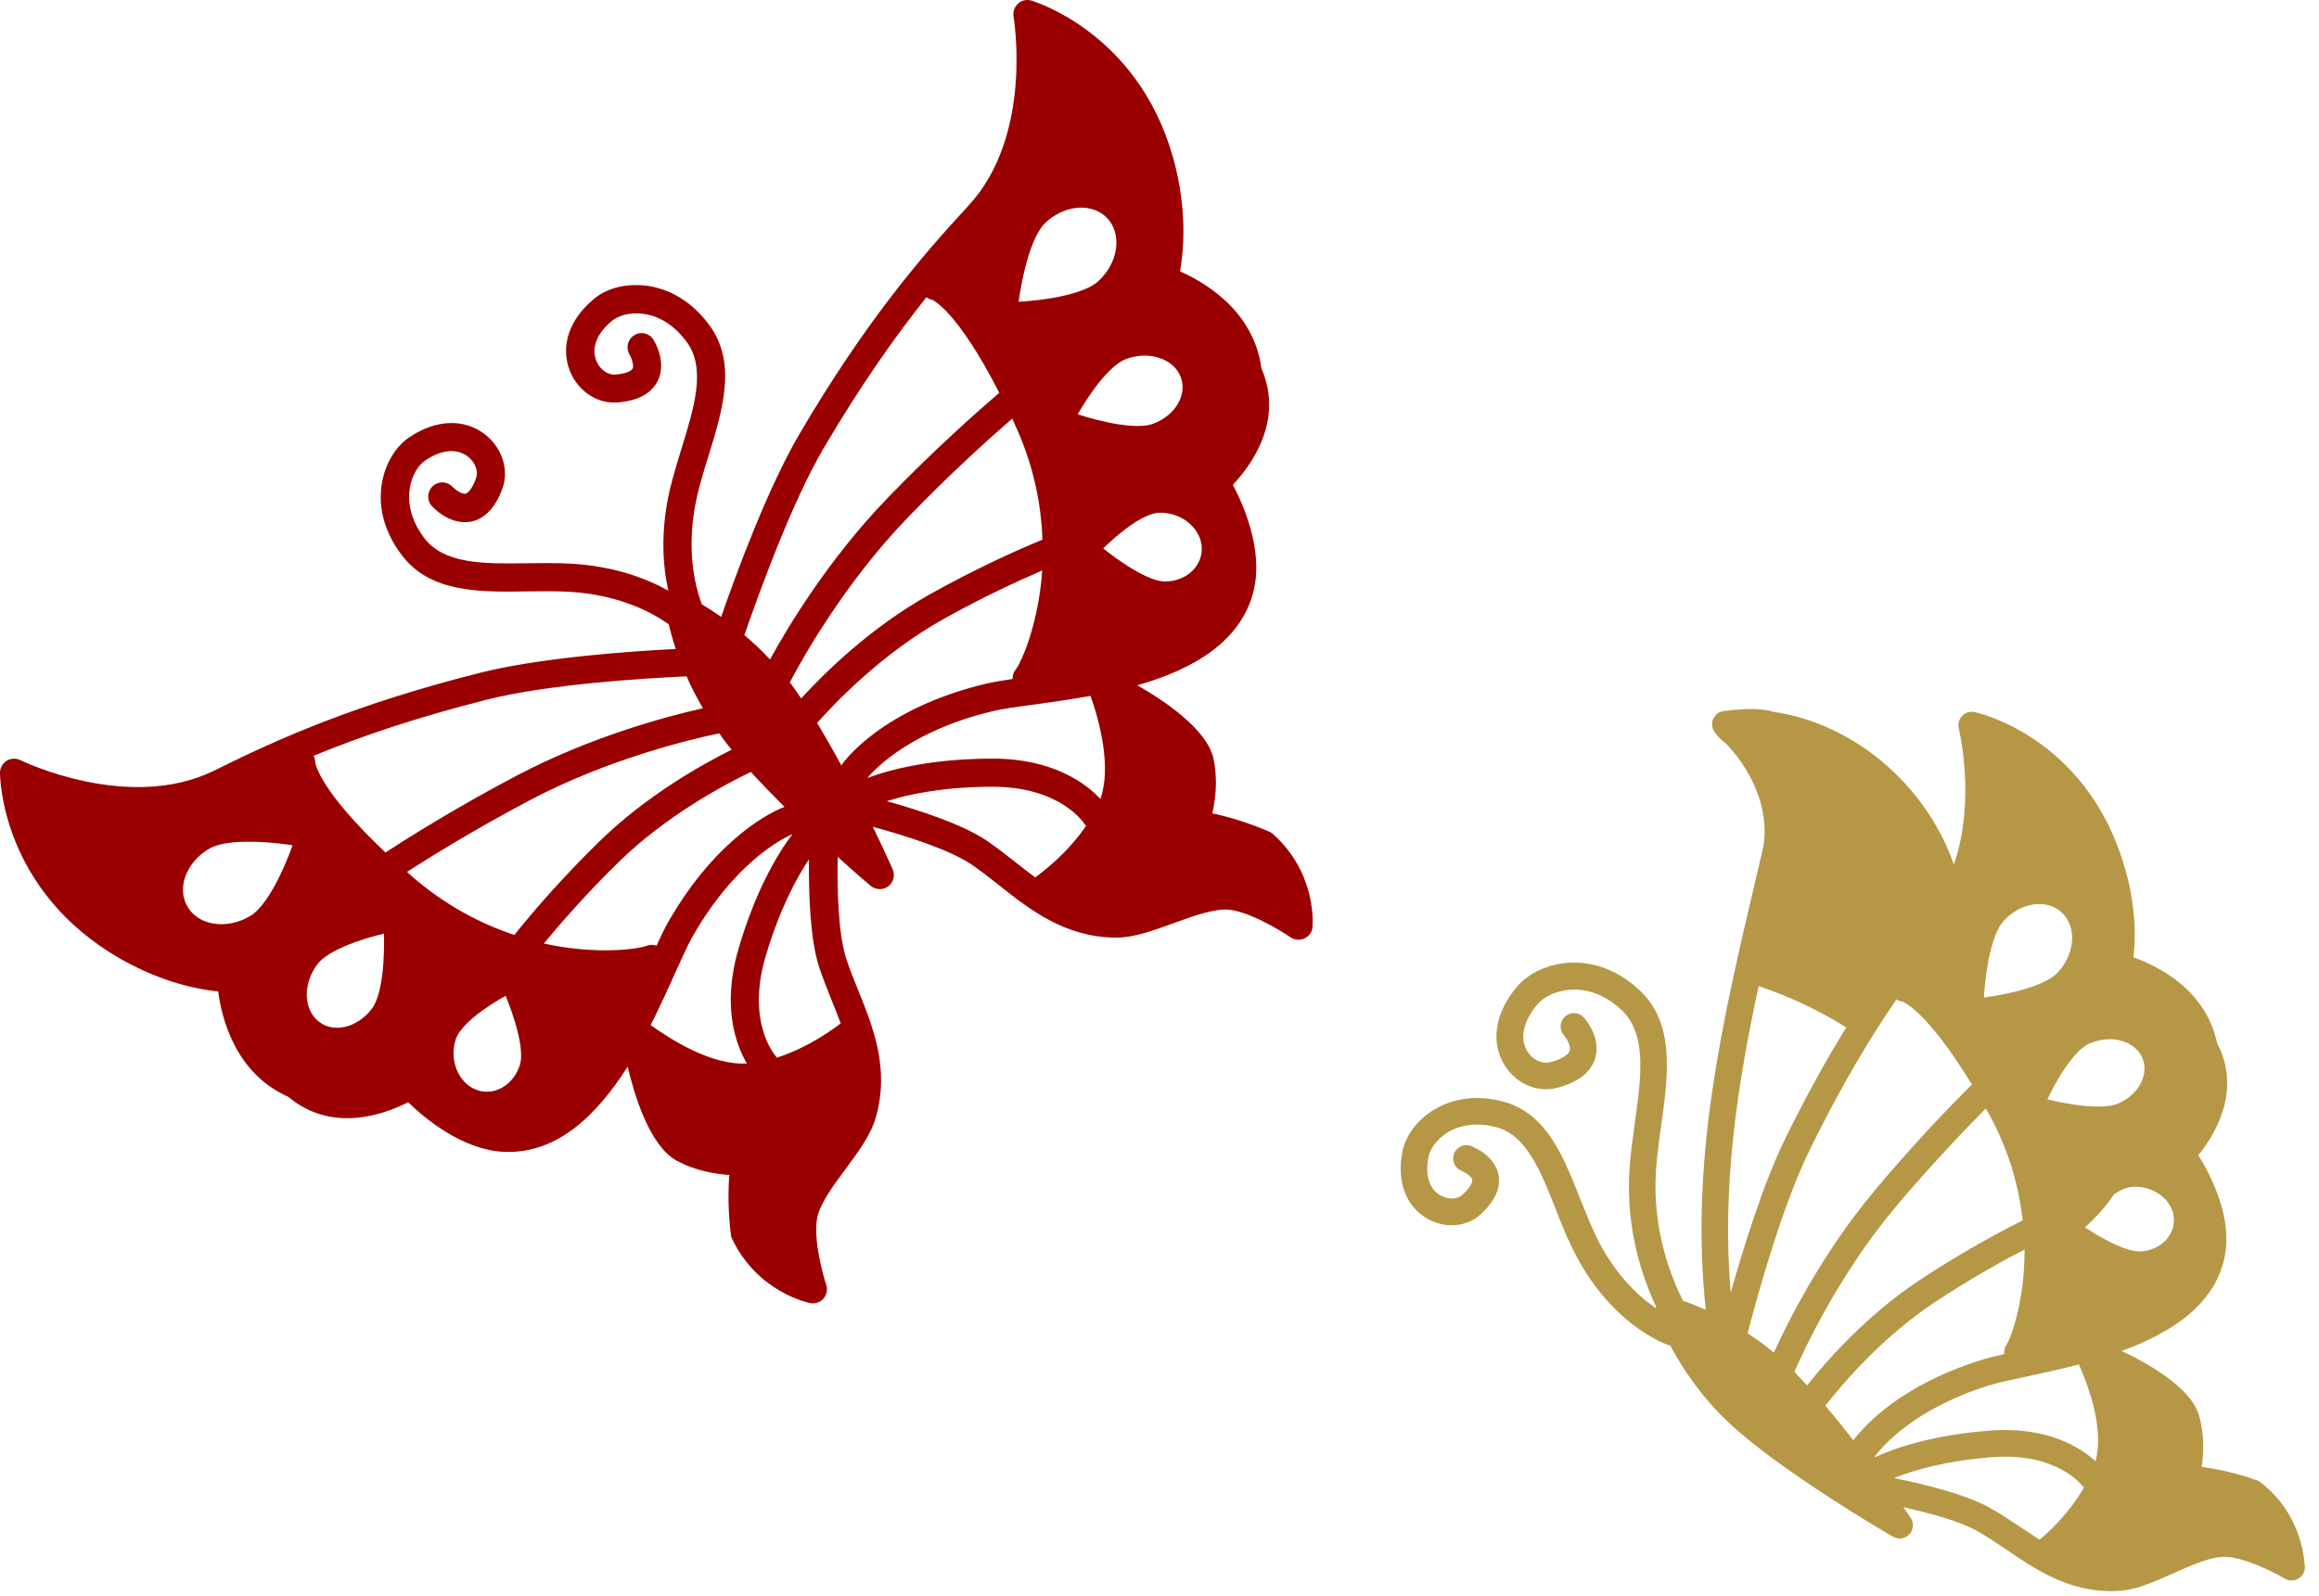 <svg width="122" height="84" viewBox="0 0 122 84" fill="none" xmlns="http://www.w3.org/2000/svg">
<g id="Frame" clip-path="url(#clip0_4532_3732)">
<path id="Vector" d="M61.88 8.94C60.23 1.87 54.5 0.11 54.26 0.03C54.01 -0.04 53.75 0.01 53.56 0.19C53.37 0.36 53.28 0.62 53.32 0.87C53.33 0.93 54.38 7.11 50.96 10.81C48.36 13.62 45.48 17.02 42.08 22.8C40.4 25.66 38.77 30.07 37.94 32.46C37.55 32.19 37.21 31.97 36.92 31.8C36.54 30.77 36.06 28.77 36.68 26.08C36.84 25.39 37.06 24.67 37.28 23.97C38.02 21.56 38.79 19.07 37.29 17.07C36.17 15.58 34.87 15.14 33.98 15.03C32.95 14.91 31.94 15.15 31.26 15.72C29.94 16.8 29.47 18.22 29.98 19.52C30.4 20.57 31.41 21.25 32.45 21.18C33.53 21.1 34.24 20.73 34.59 20.07C35.09 19.09 34.46 18 34.38 17.88C34.17 17.53 33.71 17.42 33.37 17.64C33.02 17.85 32.91 18.31 33.12 18.66C33.24 18.86 33.36 19.24 33.28 19.4C33.22 19.52 32.94 19.67 32.36 19.71C31.96 19.74 31.55 19.43 31.37 18.98C31.1 18.3 31.4 17.53 32.21 16.87C32.5 16.64 33.07 16.42 33.81 16.51C34.42 16.58 35.31 16.9 36.11 17.97C37.16 19.37 36.53 21.4 35.87 23.55C35.65 24.27 35.42 25.02 35.24 25.76C34.73 27.98 34.87 29.78 35.16 31.08C33.99 30.43 32.3 29.79 30.03 29.66C29.27 29.62 28.49 29.63 27.73 29.64C25.48 29.67 23.36 29.7 22.31 28.3C21.51 27.23 21.46 26.28 21.56 25.68C21.68 24.94 22.06 24.44 22.36 24.24C23.22 23.65 24.04 23.58 24.62 24.03C25.01 24.33 25.18 24.81 25.04 25.18C24.84 25.73 24.62 25.95 24.49 25.98C24.31 26.02 23.98 25.79 23.82 25.63C23.55 25.33 23.09 25.29 22.77 25.58C22.47 25.85 22.44 26.32 22.72 26.63C22.82 26.74 23.68 27.65 24.77 27.45C25.5 27.31 26.06 26.72 26.43 25.71C26.79 24.73 26.42 23.57 25.53 22.87C24.43 22.01 22.93 22.06 21.52 23.02C20.79 23.52 20.26 24.42 20.09 25.44C19.94 26.33 20 27.7 21.12 29.19C22.62 31.2 25.23 31.16 27.75 31.12C28.48 31.11 29.23 31.1 29.94 31.14C32.52 31.29 34.25 32.19 35.18 32.85C35.26 33.19 35.38 33.63 35.55 34.15C32.99 34.28 28.43 34.61 25.27 35.4C18.77 37.04 14.7 38.84 11.27 40.55C6.76 42.77 1.13 40.03 1.07 40C0.84 39.89 0.57 39.9 0.35 40.03C0.13 40.17 0 40.41 0 40.67C0 40.92 0.08 46.91 6.4 50.49C8.6 51.73 10.5 52.08 11.48 52.17C11.65 53.52 12.35 56.47 15.17 57.72C17.51 59.68 20.31 58.6 21.47 58C22.31 58.82 24.3 60.5 26.48 60.61C27.87 60.68 29.09 60.21 30.16 59.41C31.27 58.58 32.21 57.4 33.02 56.13C33.35 57.53 34.15 60.28 35.59 61.07C36.59 61.62 37.65 61.78 38.37 61.83C38.31 62.55 38.29 63.66 38.45 64.97C38.46 65.05 38.48 65.13 38.52 65.2C39.86 68 42.51 68.55 42.62 68.57C42.83 68.61 43.04 68.56 43.21 68.44C43.25 68.41 43.29 68.38 43.32 68.34C43.49 68.14 43.55 67.87 43.47 67.62C43.24 66.93 42.72 64.91 43.04 63.89C43.27 63.15 43.89 62.32 44.49 61.51C45.17 60.59 45.81 59.72 46.07 58.82C46.82 56.24 45.93 54.04 45.14 52.09C44.9 51.49 44.67 50.93 44.5 50.39C44.09 49.06 44.04 46.74 44.07 45.09C45.03 45.96 45.72 46.55 45.8 46.61C46.06 46.83 46.45 46.85 46.73 46.64C47.01 46.43 47.1 46.06 46.96 45.74C46.92 45.64 46.52 44.75 45.92 43.51C47.52 43.94 49.87 44.67 51.08 45.47C51.55 45.79 52.03 46.16 52.53 46.56C54.17 47.86 56.03 49.33 58.72 49.34C59.65 49.34 60.67 48.97 61.74 48.58C62.68 48.24 63.66 47.88 64.43 47.86C65.5 47.84 67.29 48.91 67.89 49.32C68.11 49.47 68.39 49.49 68.63 49.38C68.68 49.36 68.72 49.33 68.76 49.3C68.93 49.18 69.04 48.98 69.05 48.77C69.06 48.66 69.28 45.95 66.97 43.89C66.91 43.84 66.84 43.79 66.77 43.76C65.56 43.24 64.49 42.95 63.78 42.8C63.94 42.09 64.08 41.03 63.84 39.92C63.49 38.32 61.08 36.77 59.83 36.06C61.28 35.65 62.68 35.07 63.78 34.24C64.84 33.44 65.64 32.41 65.96 31.05C66.46 28.92 65.41 26.55 64.86 25.51C65.76 24.56 67.58 22.18 66.36 19.38C65.96 16.33 63.33 14.83 62.08 14.28C62.25 13.32 62.45 11.4 61.88 8.94ZM61.32 30.6C60.18 30.62 58.04 28.86 58.04 28.86C58.04 28.86 59.86 27.01 61 26.98C62.14 26.96 63.13 27.75 63.22 28.75C63.3 29.75 62.45 30.58 61.32 30.6ZM25.04 57.34C24.11 56.97 23.63 55.8 23.97 54.71C24.31 53.63 26.6 52.4 26.6 52.4C26.6 52.4 27.69 54.95 27.35 56.04C27.01 57.12 25.97 57.71 25.04 57.34ZM9.88 47.74C9.28 46.76 9.78 45.39 10.99 44.67C12.2 43.95 15.39 44.48 15.39 44.48C15.39 44.48 14.36 47.5 13.15 48.21C11.94 48.92 10.48 48.72 9.88 47.74ZM16.69 50.75C17.45 49.74 20.2 49.13 20.2 49.13C20.2 49.13 20.32 52.06 19.57 53.07C18.81 54.08 17.56 54.39 16.76 53.75C15.96 53.11 15.93 51.77 16.69 50.75ZM34.54 49.76C34.38 49.71 34.2 49.7 34.02 49.77C33.63 49.93 31.44 50.27 28.61 49.65C29.42 48.67 30.81 47.06 32.53 45.38C35.05 42.91 38.13 41.28 39.5 40.62C40.06 41.23 40.67 41.86 41.27 42.46C40.71 42.67 37.76 43.99 35.17 48.49C34.98 48.82 34.77 49.26 34.54 49.76ZM42.99 38.04C43.93 36.98 46.42 34.37 49.63 32.58C51.73 31.4 53.67 30.52 54.83 30.02C54.63 32.9 53.7 34.91 53.43 35.24C53.31 35.38 53.27 35.56 53.27 35.73C52.73 35.81 52.24 35.89 51.86 35.98C46.38 37.29 44.38 40.1 44.3 40.22C44.28 40.24 44.28 40.27 44.27 40.29C43.86 39.53 43.42 38.77 42.99 38.04ZM56.7 21.8C56.7 21.8 58.06 19.33 59.25 18.89C60.44 18.45 61.71 18.86 62.1 19.8C62.49 20.74 61.85 21.86 60.66 22.3C59.47 22.74 56.7 21.8 56.7 21.8ZM57.8 14.78C56.77 15.74 53.59 15.88 53.59 15.88C53.59 15.88 53.99 12.67 55.01 11.71C56.04 10.75 57.49 10.66 58.27 11.5C59.04 12.35 58.83 13.82 57.8 14.78ZM53.38 22.31C54.39 24.49 54.78 26.56 54.84 28.4C53.81 28.82 51.49 29.83 48.89 31.29C45.75 33.05 43.31 35.48 42.15 36.75C41.98 36.51 41.82 36.27 41.66 36.05C41.62 36 41.59 35.96 41.55 35.91C42.12 34.82 44.36 30.75 47.78 27.21C50.03 24.88 52.15 22.98 53.25 22.03C53.3 22.13 53.34 22.22 53.38 22.31ZM38.49 39.45C36.91 40.24 33.99 41.87 31.5 44.31C29.37 46.39 27.75 48.33 27.06 49.2C25.32 48.62 23.44 47.66 21.63 46.08C21.55 46.01 21.48 45.95 21.41 45.88C22.63 45.1 25.04 43.6 27.91 42.09C32.08 39.9 36.43 38.88 37.84 38.59C37.89 38.66 37.93 38.72 37.98 38.79C38.14 39.02 38.31 39.23 38.49 39.45ZM39.29 55.96C37.43 56.08 35.24 54.67 34.23 53.94C34.71 52.99 35.13 52.07 35.49 51.26C35.87 50.42 36.2 49.69 36.47 49.22C38.64 45.44 41.07 44.17 41.69 43.89C40.85 45.01 39.74 46.91 38.86 49.9C37.95 52.99 38.74 55.02 39.29 55.96ZM52.2 37.43C52.73 37.3 53.52 37.19 54.44 37.07C55.31 36.95 56.32 36.81 57.37 36.62C57.86 37.97 58.48 40.4 57.89 42.04C57.15 41.25 55.42 39.91 52.19 39.92C49.08 39.93 46.94 40.45 45.63 40.94C46.06 40.42 47.97 38.44 52.2 37.43ZM43.35 23.55C45.31 20.23 47.09 17.71 48.74 15.64C48.83 15.71 48.93 15.76 49.05 15.78C49.06 15.79 50.34 16.3 52.57 20.67C51.58 21.52 49.22 23.59 46.71 26.19C43.55 29.46 41.39 33.09 40.51 34.7C40.06 34.22 39.6 33.79 39.16 33.42C39.92 31.23 41.64 26.46 43.35 23.55ZM36.12 35.59C36.35 36.12 36.64 36.69 36.98 37.27C35.11 37.69 31.14 38.74 27.23 40.79C24.03 42.47 21.38 44.14 20.28 44.86C16.85 41.62 16.6 40.23 16.58 40.11C16.59 39.99 16.55 39.88 16.5 39.77C18.96 38.76 21.88 37.76 25.64 36.81C28.84 36.01 33.74 35.7 36.12 35.59ZM43.07 50.81C43.26 51.41 43.5 52 43.75 52.63C43.91 53.03 44.08 53.44 44.23 53.85C43.96 54.06 42.58 55.11 40.86 55.66C40.84 55.63 40.83 55.59 40.8 55.56C40.74 55.49 39.26 53.76 40.28 50.32C41 47.9 41.86 46.26 42.56 45.22C42.54 46.95 42.61 49.34 43.07 50.81ZM46.65 42.16C47.84 41.78 49.66 41.41 52.18 41.4C55.76 41.39 57.01 43.28 57.06 43.37C57.08 43.4 57.11 43.42 57.14 43.45C56.14 44.94 54.74 45.97 54.46 46.17C54.11 45.91 53.76 45.64 53.42 45.37C52.89 44.95 52.39 44.56 51.87 44.21C50.59 43.36 48.32 42.62 46.65 42.16Z" fill="#9A0000"/>
<path id="Vector_2" d="M118.92 78C118.86 77.95 118.79 77.92 118.72 77.89C117.55 77.48 116.51 77.28 115.83 77.19C115.93 76.51 115.99 75.5 115.68 74.46C115.24 72.97 112.85 71.67 111.62 71.09C114.25 70.13 116.65 68.6 117.07 65.94C117.4 63.9 116.24 61.73 115.65 60.79C116.43 59.83 117.99 57.45 116.64 54.9C116.05 52.04 113.46 50.81 112.24 50.38C112.35 49.45 112.41 47.63 111.69 45.35C109.64 38.79 104.12 37.52 103.88 37.47C103.64 37.42 103.4 37.49 103.23 37.67C103.06 37.84 102.99 38.09 103.05 38.33C103.06 38.38 103.97 42.1 102.79 45.49C101.29 41.2 97.42 38.04 93.26 37.45C92.71 37.27 91.87 37.27 90.65 37.42C90.55 37.44 90.45 37.48 90.37 37.53C90.31 37.57 90.26 37.62 90.22 37.68C90.18 37.73 90.15 37.79 90.12 37.85C90.1 37.9 90.09 37.94 90.08 37.99C90.07 38.07 90.07 38.16 90.08 38.24C90.09 38.29 90.11 38.35 90.13 38.4C90.15 38.44 90.17 38.48 90.2 38.52C90.38 38.78 90.59 38.98 90.82 39.14C92.44 40.86 93.17 43.06 92.69 44.9L92.4 46.13C90.6 53.77 88.89 61.04 89.74 68.93C89.26 68.71 88.84 68.55 88.54 68.45C87.91 67.2 86.91 64.69 87.12 61.58C87.17 60.82 87.28 60.02 87.39 59.25C87.76 56.6 88.14 53.86 86.25 52.1C84.87 50.82 83.49 50.61 82.56 50.66C81.47 50.72 80.42 51.2 79.82 51.91C78.64 53.29 78.4 54.85 79.17 56.08C79.79 57.05 80.9 57.52 81.94 57.24C83.03 56.95 83.7 56.42 83.92 55.69C84.24 54.62 83.43 53.66 83.33 53.55C83.07 53.26 82.63 53.23 82.34 53.49C82.05 53.75 82.02 54.19 82.28 54.48C82.38 54.6 82.66 55.02 82.58 55.29C82.51 55.52 82.15 55.73 81.58 55.89C81.14 56.01 80.64 55.78 80.36 55.34C79.93 54.66 80.13 53.73 80.89 52.84C81.16 52.52 81.78 52.13 82.65 52.08C83.3 52.04 84.29 52.2 85.3 53.14C86.66 54.41 86.34 56.67 86.01 59.07C85.9 59.87 85.78 60.69 85.73 61.5C85.51 64.7 86.43 67.29 87.13 68.77C87.12 68.79 87.12 68.82 87.11 68.84C86.21 68.22 84.92 67.05 83.94 65C83.65 64.39 83.39 63.72 83.13 63.08C82.25 60.85 81.35 58.55 79.05 57.96C77.35 57.52 76.13 57.97 75.4 58.42C74.56 58.94 73.96 59.74 73.79 60.56C73.46 62.15 73.95 63.49 75.11 64.14C76.04 64.67 77.19 64.56 77.91 63.89C78.66 63.19 78.97 62.49 78.83 61.8C78.62 60.78 77.5 60.35 77.38 60.3C77.02 60.17 76.62 60.36 76.49 60.72C76.36 61.08 76.54 61.48 76.9 61.62C77.1 61.7 77.42 61.9 77.45 62.08C77.48 62.21 77.36 62.48 76.95 62.86C76.67 63.12 76.2 63.14 75.79 62.91C75.18 62.57 74.95 61.81 75.16 60.84C75.23 60.51 75.53 59.99 76.14 59.6C76.63 59.3 77.47 59 78.7 59.31C80.3 59.72 81.04 61.6 81.83 63.59C82.09 64.26 82.36 64.95 82.68 65.6C84.62 69.67 87.64 70.74 87.77 70.78C87.8 70.79 87.84 70.79 87.87 70.8C88.47 71.93 89.47 73.49 91.01 74.92C93.73 77.45 99.34 80.73 99.58 80.86C99.69 80.92 99.81 80.96 99.94 80.96C100.13 80.96 100.31 80.88 100.45 80.74C100.67 80.5 100.7 80.14 100.52 79.87C100.49 79.83 100.35 79.63 100.13 79.31C101.52 79.62 103.11 80.05 104.05 80.58C104.52 80.85 105 81.17 105.5 81.51C107.04 82.56 108.78 83.74 111.09 83.73C111.24 83.73 111.39 83.72 111.54 83.71C112.42 83.65 113.35 83.23 114.34 82.79C115.21 82.4 116.1 82 116.83 81.93C117.85 81.83 119.61 82.72 120.2 83.07C120.41 83.2 120.68 83.2 120.9 83.08C121.12 82.96 121.25 82.73 121.26 82.48C121.23 82.36 121.24 79.79 118.92 78ZM97.5 75.79C97.03 75.18 96.53 74.56 96.03 73.97C96.94 72.81 99.03 70.35 101.78 68.53C103.68 67.27 105.45 66.3 106.51 65.75C106.52 68.49 105.78 70.45 105.55 70.78C105.45 70.92 105.42 71.09 105.44 71.26C104.93 71.37 104.48 71.48 104.13 71.6C100 72.91 98.11 74.99 97.5 75.79ZM112.68 65.85C111.82 65.93 110.27 64.97 109.69 64.59C110.29 64.04 110.81 63.46 111.22 62.84C111.53 62.64 111.85 62.49 112.13 62.46C113.2 62.36 114.2 63.04 114.35 63.97C114.5 64.91 113.75 65.75 112.68 65.85ZM112.67 55.59C113.1 56.45 112.57 57.56 111.48 58.05C110.39 58.55 107.71 57.85 107.71 57.85C107.71 57.85 108.82 55.42 109.91 54.92C111 54.43 112.23 54.73 112.67 55.59ZM108.27 51.16C107.37 52.14 104.37 52.49 104.37 52.49C104.37 52.49 104.52 49.43 105.42 48.45C106.32 47.47 107.69 47.28 108.48 48.03C109.27 48.78 109.17 50.18 108.27 51.16ZM104.47 58.33C104.52 58.41 104.56 58.49 104.61 58.57C105.71 60.56 106.22 62.49 106.41 64.22C105.47 64.69 103.35 65.8 100.99 67.36C98.21 69.2 96.11 71.59 95.07 72.9C94.84 72.65 94.62 72.42 94.4 72.19C94.89 71.06 96.72 67.12 99.66 63.59C101.64 61.24 103.51 59.3 104.47 58.33ZM99.77 52.59C99.86 52.65 99.96 52.69 100.07 52.7C100.08 52.7 101.32 53.1 103.74 57.07C102.86 57.94 100.78 60.06 98.59 62.69C95.81 66.02 94.03 69.62 93.32 71.18C92.86 70.79 92.39 70.45 91.94 70.16C92.47 68.11 93.79 63.36 95.24 60.44C96.85 57.16 98.35 54.66 99.77 52.59ZM104.55 72.93C105.04 72.77 105.78 72.62 106.64 72.43C107.45 72.26 108.39 72.05 109.37 71.8C109.85 72.88 110.72 75.19 110.24 76.89C109.48 76.2 107.75 75.05 104.71 75.28C101.77 75.5 99.79 76.15 98.59 76.7C98.96 76.18 100.62 74.18 104.55 72.93ZM92.52 51.89C94.16 52.44 95.71 53.17 97.13 54.07C96.12 55.7 95.07 57.58 93.97 59.81C92.79 62.19 91.73 65.62 91.05 68.02C90.58 62.5 91.37 57.23 92.52 51.89ZM104.71 79.36C103.44 78.64 101.25 78.1 99.64 77.78C100.74 77.34 102.43 76.86 104.81 76.68C108.19 76.42 109.49 78.12 109.56 78.2C109.58 78.23 109.61 78.25 109.64 78.27C108.8 79.75 107.55 80.82 107.3 81.02C106.95 80.8 106.61 80.57 106.27 80.34C105.73 79.99 105.23 79.65 104.71 79.36Z" fill="#B69746"/>
</g>
<defs>
<clipPath id="clip0_4532_3732">
<rect width="121.23" height="83.73" fill="white"/>
</clipPath>
</defs>
</svg>
